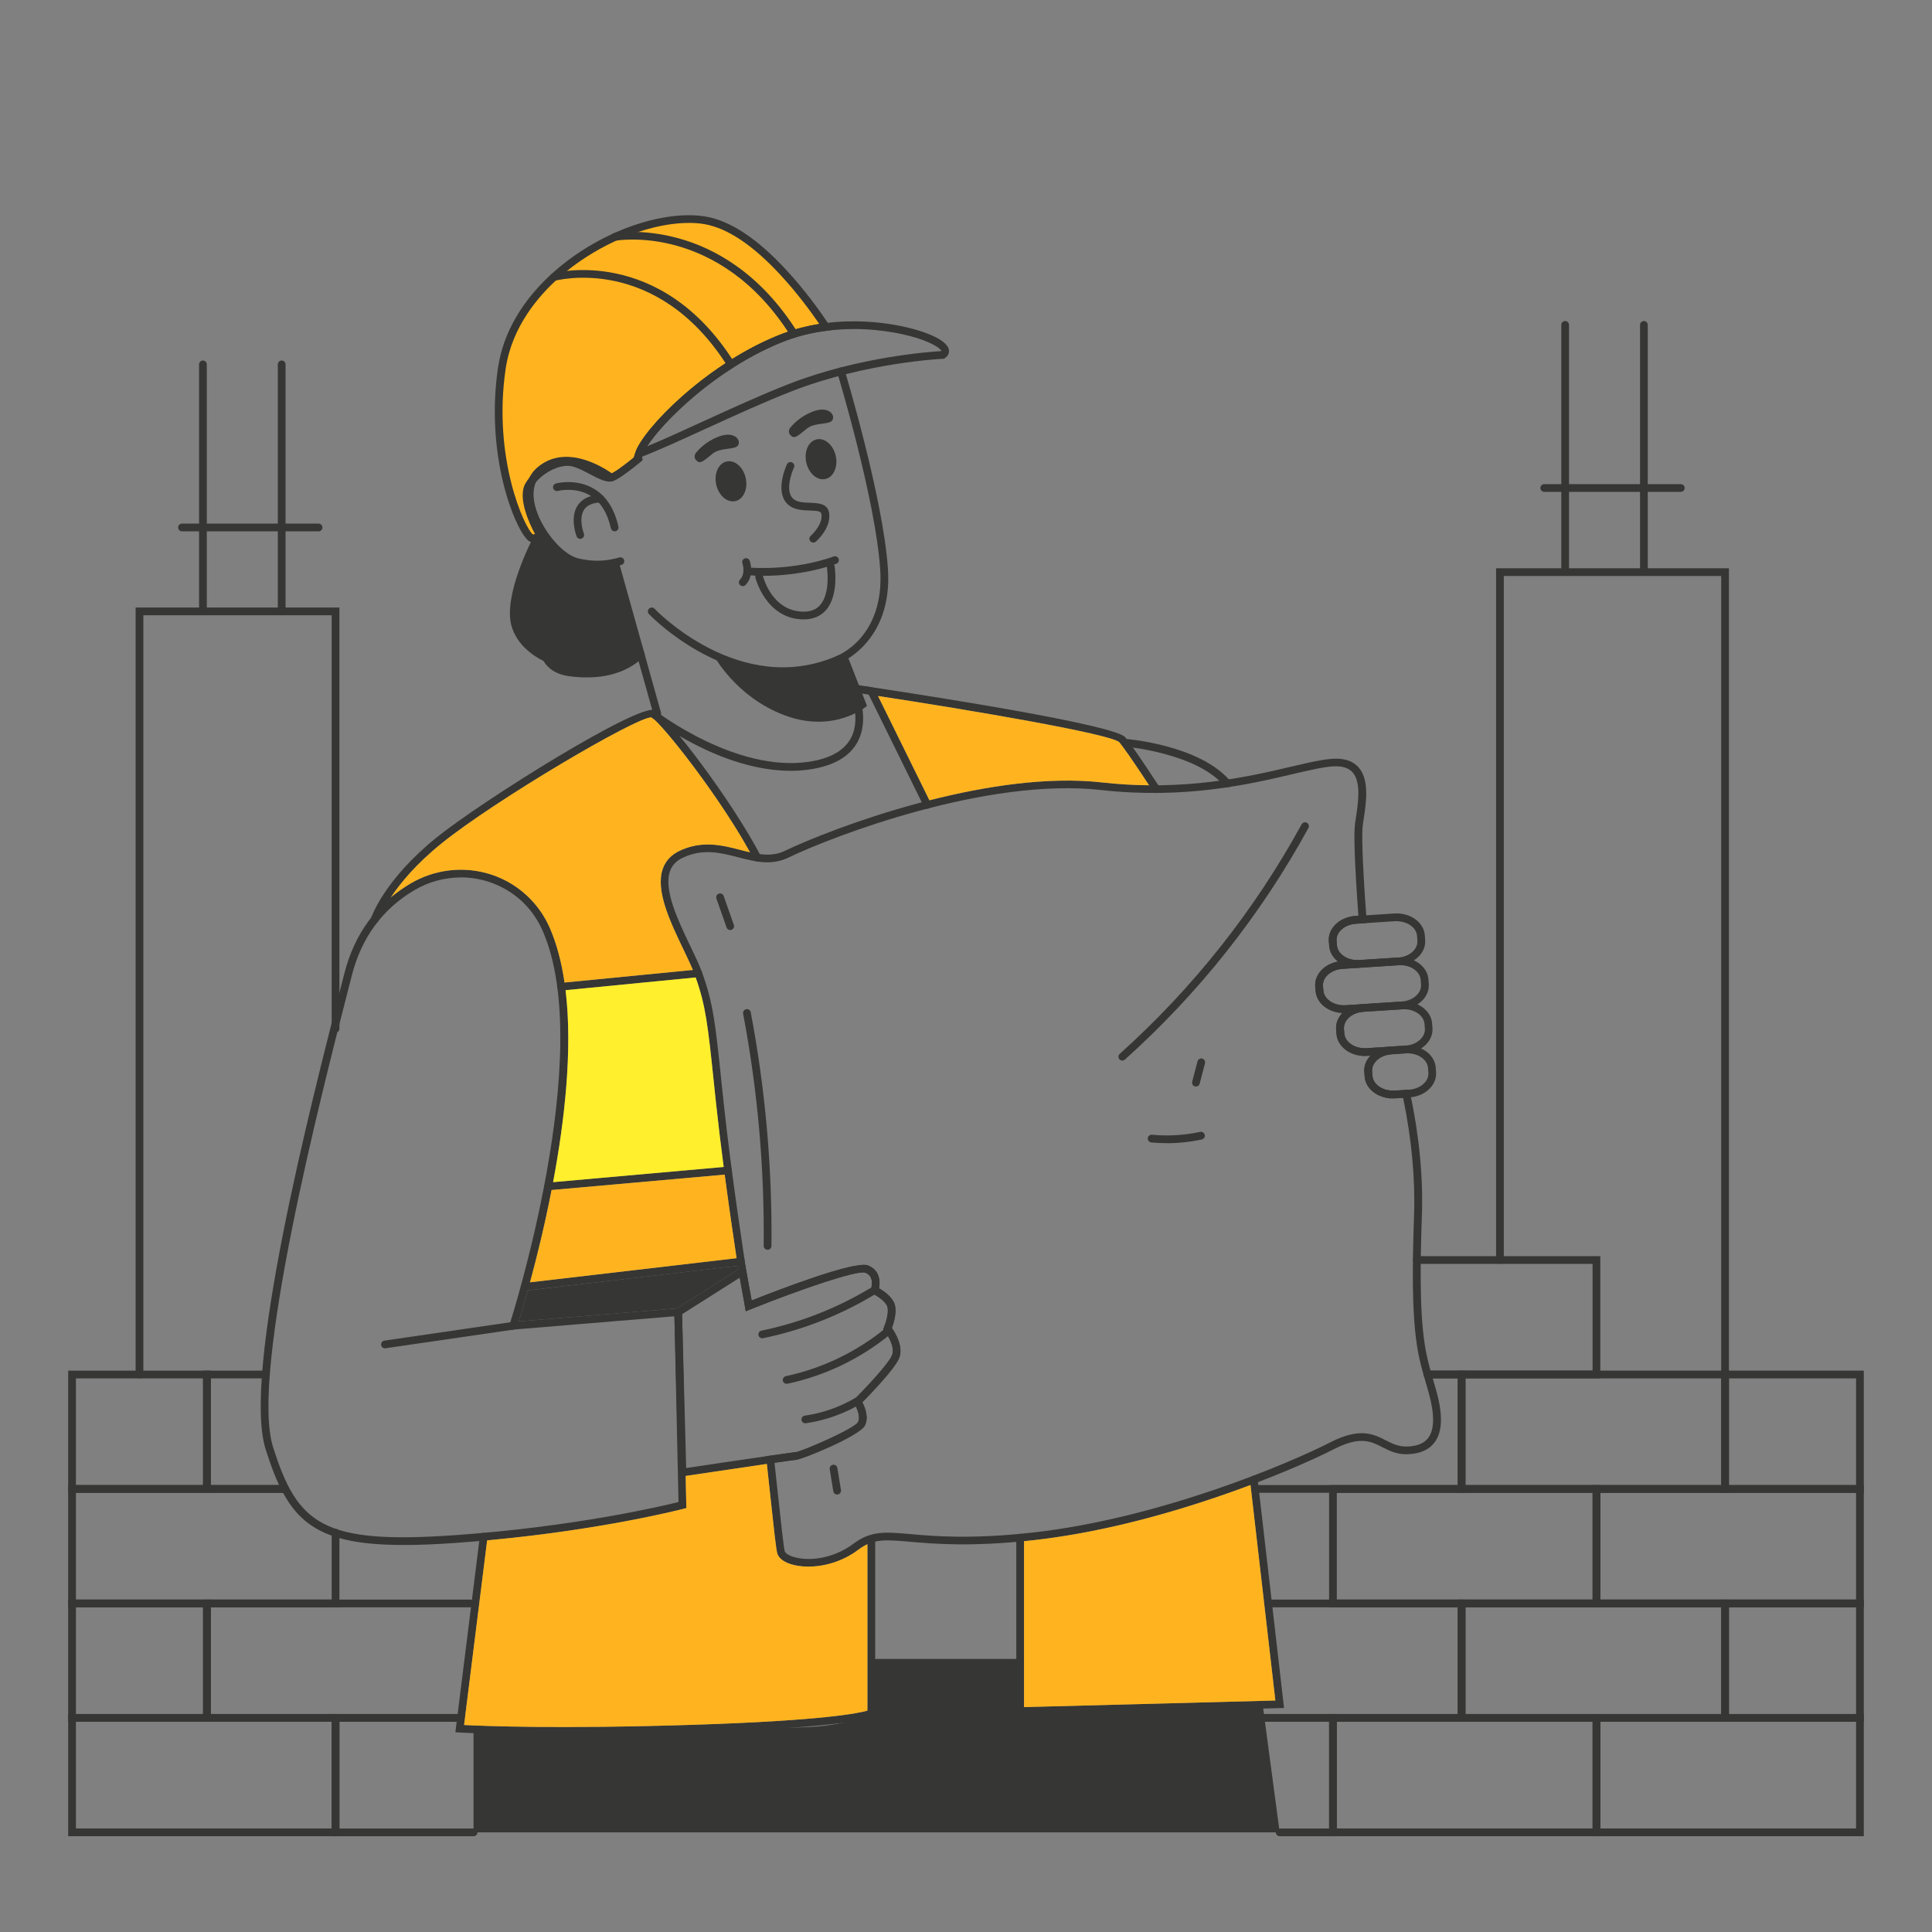 <svg xmlns="http://www.w3.org/2000/svg" id="Object" viewBox="0 0 500 500"><rect x="0" y="0" width="500" height="500" fill="#808080" stroke="none"/><defs><style>      .cls-1 {        fill: #ffb41f;      }      .cls-1, .cls-2, .cls-3 {        stroke-width: 0px;      }      .cls-2 {        fill: #ffef2c;      }      .cls-3 {        fill: #363634;      }    </style></defs><g><path class="cls-3" d="m414.16,475.21h-70.19v-31.62h70.19v31.62Zm-68.19-2h66.19v-27.62h-66.19v27.62Z"></path><path class="cls-3" d="m345.97,475.21h-14.79c-.55,0-1-.45-1-1s.45-1,1-1h12.79v-27.62h-16.67c-.55,0-1-.45-1-1s.45-1,1-1h18.67v31.62Z"></path><path class="cls-3" d="m482.35,475.21h-70.19v-31.62h70.19v31.62Zm-68.19-2h66.19v-27.62h-66.19v27.62Z"></path><path class="cls-3" d="m379.26,445.59h-51.96c-.55,0-1-.45-1-1s.45-1,1-1h49.96v-27.62h-49.09c-.55,0-1-.45-1-1s.45-1,1-1h51.09v31.62Z"></path><path class="cls-3" d="m447.45,445.59h-70.19v-31.62h70.19v31.62Zm-68.19-2h66.19v-27.62h-66.19v27.62Z"></path><path class="cls-3" d="m482.35,445.59h-36.9v-31.62h36.9v31.62Zm-34.9-2h32.9v-27.62h-32.9v27.62Z"></path><path class="cls-3" d="m414.16,415.96h-70.19v-31.62h70.19v31.62Zm-68.19-2h66.19v-27.62h-66.19v27.62Z"></path><path class="cls-3" d="m482.35,415.96h-70.19v-31.62h70.19v31.62Zm-68.19-2h66.19v-27.62h-66.19v27.62Z"></path><path class="cls-3" d="m379.26,386.34h-54.51c-.55,0-1-.45-1-1s.45-1,1-1h52.51v-27.62h-7.82c-.55,0-1-.45-1-1s.45-1,1-1h9.82v31.62Z"></path><path class="cls-3" d="m447.45,386.34h-70.19v-31.62h70.19v31.62Zm-68.19-2h66.19v-27.62h-66.19v27.62Z"></path><path class="cls-3" d="m414.16,356.71h-44.72c-.55,0-1-.45-1-1s.45-1,1-1h42.72v-27.62h-45.48c-.55,0-1-.45-1-1s.45-1,1-1h47.48v31.62Z"></path><path class="cls-3" d="m482.35,386.34h-36.9v-31.62h36.9v31.62Zm-34.9-2h32.9v-27.62h-32.9v27.62Z"></path></g><g><path class="cls-3" d="m122.57,475.21h-36.73v-31.62h33.49c.55,0,1,.45,1,1s-.45,1-1,1h-31.49v27.62h34.73c.55,0,1,.45,1,1s-.45,1-1,1Z"></path><path class="cls-3" d="m87.84,475.21H17.65v-31.62h70.19v31.62Zm-68.19-2h66.19v-27.62H19.65v27.62Z"></path><path class="cls-3" d="m118.98,445.59H52.55v-31.62h69.19c.55,0,1,.45,1,1s-.45,1-1,1H54.55v27.62h64.43c.55,0,1,.45,1,1s-.45,1-1,1Z"></path><path class="cls-3" d="m54.55,445.59H17.65v-31.62h36.9v31.62Zm-34.9-2h32.9v-27.62H19.65v27.62Z"></path><path class="cls-3" d="m87.84,415.96H17.65v-31.62h56.1c.55,0,1,.45,1,1s-.45,1-1,1H19.65v27.62h66.19v-17.3c0-.55.45-1,1-1s1,.45,1,1v19.3Z"></path><path class="cls-3" d="m73.75,386.34h-21.2v-31.62h16.27c.55,0,1,.45,1,1s-.45,1-1,1h-14.27v27.62h19.2c.55,0,1,.45,1,1s-.45,1-1,1Z"></path><path class="cls-3" d="m54.55,386.34H17.65v-31.62h36.9v31.62Zm-34.9-2h32.9v-27.62H19.65v27.62Z"></path></g><g><g><path class="cls-3" d="m209.22,405.44c-1.76,0-3.36-.25-4.67-.68-1.84-.6-3.04-1.57-3.38-2.72-.31-1.03-.84-5.81-1.81-14.88-.31-2.88-.65-6.03-1.01-9.32l-.11-.96.96-.14c6.22-.91,6.62-.91,6.75-.91,1.74-.27,15.24-6.07,16.12-7.81.75-1.49-.44-3.92-.96-4.73l-.44-.68.57-.57c2.33-2.33,8.59-8.89,9.61-11.27.89-2.07-1.08-5.26-1.92-6.32l-.37-.46.23-.55c.41-.97,1.35-3.81.85-5.32-.49-1.46-2.92-2.9-3.73-3.28l-.81-.38.3-.85c.11-.33,1.04-3.3-1.47-4.24-1.97-.74-16.69,4.26-29.78,9.52l-1.14.46-1.83-10.16c-.04-.23-3.85-24.52-5.88-43.77l-.56-5.33c-1.57-15-2.1-20.05-4.96-27.87-.68-1.87-1.78-4.17-2.95-6.6-3.41-7.12-7.28-15.19-5.28-20.82.73-2.05,2.19-3.6,4.35-4.62,5.87-2.77,11.11-1.42,15.74-.22,4.01,1.04,7.8,2.02,11.51.23,11.75-5.66,52.05-21.06,82.1-17.69,21.34,2.39,37.97-1.52,48.97-4.1,5.12-1.2,9.16-2.14,11.96-2.05,2.43.08,4.3.89,5.55,2.4,2.72,3.29,1.81,9.17,1.15,13.47l-.17,1.11c-.27,1.76-.32,7.45.94,24.54l.07,1.01-2.74.18c-1.72.11-3.24.81-4.19,1.91-.65.76-.96,1.63-.88,2.52l.1,1.2c.18,2.2,2.69,3.9,5.59,3.78l.11,2-4.27.28c-1.68.1-3.19.79-4.14,1.89-.67.77-.98,1.66-.91,2.57l.11,1.16c.19,2.29,2.78,3.99,5.78,3.79l4.31-.28.15,1.99c-2.9.23-5.11,2.23-4.93,4.44l.1,1.17c.19,2.27,2.77,3.97,5.78,3.79l6.13-.4.13,2c-.31.02-.64.07-1.05.17l-.1.03c-.61.16-1.1.37-1.52.62-1.47.88-2.28,2.22-2.17,3.6l.1,1.19c.12,1.55,1.38,2.88,3.29,3.48.22.08.46.14.68.18l.07-.07.48.15c.3.02.56.03.82.03.18,0,.27,0,.36,0l3.84-.24.18.84c2.38,11.14,3.41,21.85,3.05,31.83-1.03,28.88.7,34.79,2.88,42.28.29,1.01.6,2.05.91,3.18,1.67,6.11,1.52,10.4-.46,13.1-1.41,1.93-3.74,2.98-6.91,3.11-2.84.13-4.78-.87-6.65-1.82-2.98-1.52-5.78-2.95-12.58.54-10.38,5.32-44.63,19.93-78.08,23.57-15.9,1.73-25.32.91-31.56.37-6.54-.57-9.53-.83-13.41,2.08-4.15,3.12-8.92,4.34-12.87,4.34Zm-8.78-26.86c.32,2.95.63,5.77.91,8.37.79,7.31,1.47,13.62,1.74,14.52.11.36.72.95,2.09,1.4,3.76,1.24,10.28.71,15.71-3.37,4.49-3.37,8.15-3.05,14.79-2.47,6.16.54,15.46,1.35,31.17-.36,33.15-3.62,67.1-18.09,77.38-23.37,7.7-3.96,11.26-2.15,14.4-.55,1.72.88,3.34,1.7,5.66,1.61h0c2.57-.11,4.33-.86,5.38-2.29,1.57-2.15,1.62-5.98.14-11.4-.3-1.11-.6-2.14-.9-3.14-2.23-7.66-4-13.71-2.96-42.91.34-9.56-.61-19.82-2.83-30.5l-2.05.13c-.14.02-.36.02-.59,0-.21,0-.43,0-.65-.01l-.04.04-.49-.08s0,0,0,0h-.02c-.62-.1-1.07-.21-1.46-.35-2.66-.83-4.46-2.83-4.65-5.21l-.1-1.2c-.12-1.56.46-3.05,1.58-4.24l-.87.06c-4.07.25-7.62-2.26-7.9-5.61l-.1-1.18c-.13-1.63.5-3.15,1.63-4.32-3.66-.16-6.68-2.54-6.93-5.63l-.11-1.16c-.12-1.44.38-2.88,1.39-4.05,1.1-1.27,2.72-2.14,4.53-2.46-1.31-1.01-2.17-2.41-2.3-4.02l-.1-1.2c-.12-1.41.36-2.83,1.36-3.99,1.3-1.51,3.32-2.46,5.56-2.6l.74-.06c-.96-13.27-1.25-21.33-.85-23.97l.17-1.12c.61-3.92,1.43-9.29-.72-11.89-.88-1.06-2.22-1.61-4.08-1.68-2.53-.08-6.47.83-11.44,2-11.14,2.62-27.97,6.57-49.65,4.14-29.57-3.32-69.39,11.91-81,17.51-4.38,2.11-8.7.99-12.88-.09-4.51-1.17-9.17-2.37-14.38.09-1.68.79-2.77,1.93-3.32,3.48-1.72,4.84,2.12,12.85,5.2,19.28,1.19,2.48,2.31,4.82,3.03,6.78,2.95,8.06,3.48,13.17,5.07,28.35l.56,5.33c2.03,19.2,5.83,43.43,5.86,43.64l1.39,7.73c6.39-2.54,26.63-10.37,30.08-9.08,3.02,1.13,3.26,4.02,2.88,5.93,1.19.67,3.39,2.14,4.03,4.07.68,2.04-.24,4.96-.7,6.19.9,1.29,3.11,4.91,1.84,7.87-1.2,2.81-7.48,9.31-9.49,11.35.65,1.25,1.74,3.88.67,6-1.36,2.73-16.56,8.91-17.9,8.91-.22.01-1.82.22-5.5.75Z"></path><g><path class="cls-3" d="m188.98,240.7c-.41,0-.8-.26-.94-.67l-2.63-7.48c-.18-.52.09-1.09.61-1.27.52-.18,1.09.09,1.27.61l2.63,7.48c.18.52-.09,1.09-.61,1.27-.11.04-.22.06-.33.06Z"></path><path class="cls-3" d="m198.64,323.43h-.01c-.55,0-1-.46-.99-1.01.22-20.11-1.57-40.32-5.32-60.07-.1-.54.25-1.07.8-1.17.55-.11,1.07.25,1.17.8,3.78,19.88,5.58,40.23,5.36,60.47,0,.55-.45.99-1,.99Z"></path><path class="cls-3" d="m216.65,386.78c-.48,0-.91-.35-.99-.84l-.93-5.71c-.09-.54.28-1.06.83-1.15.55-.09,1.06.28,1.15.83l.93,5.71c.09.54-.28,1.06-.83,1.15-.05,0-.11.01-.16.01Z"></path><path class="cls-3" d="m290.45,274.47c-.27,0-.55-.11-.74-.33-.37-.41-.33-1.04.08-1.41,18.98-17.04,34.81-37.03,47.07-59.4.27-.48.87-.66,1.36-.4.48.27.66.87.4,1.36-12.37,22.57-28.34,42.73-47.49,59.92-.19.17-.43.26-.67.26Z"></path><path class="cls-3" d="m309.51,281.2c-.08,0-.17-.01-.25-.03-.53-.14-.85-.69-.72-1.22l1.37-5.27c.14-.53.68-.86,1.22-.72.53.14.85.69.72,1.22l-1.37,5.27c-.12.45-.52.75-.97.75Z"></path><path class="cls-3" d="m301.98,295.85c-1.34,0-2.68-.06-4.03-.19-.55-.05-.95-.54-.9-1.09s.52-.95,1.09-.9c4.17.39,8.37.14,12.46-.74.54-.12,1.07.23,1.19.77.12.54-.23,1.07-.77,1.19-2.98.65-6.01.97-9.05.97Z"></path></g></g><path class="cls-3" d="m104.44,399.84c-23.88,0-30.02-6.76-35.69-24.76-6.2-19.66,11.8-89.76,19.48-119.69l.89-3.46c2.63-10.3,8.38-18.13,17.09-23.27,6.32-3.73,13.9-4.59,20.81-2.37,6.79,2.19,12.34,7.2,15.23,13.76,13.3,30.22-4.77,91.51-8.01,101.93l42.25-3.48,1.14,51.79-.76.2c-.24.06-24.69,6.43-59.14,8.83-4.96.35-9.36.53-13.29.53Zm14.84-172.76c-4.18,0-8.35,1.12-12.05,3.3-8.23,4.86-13.67,12.27-16.17,22.04l-.89,3.46c-6.98,27.21-25.54,99.48-19.51,118.59,6.34,20.1,12.89,25.21,46.93,22.84,30.87-2.15,53.63-7.49,58.01-8.58l-1.06-48.08-43.11,3.56.46-1.43c.23-.7,22.48-70.24,8.53-101.93-2.69-6.12-7.67-10.62-14.01-12.66-2.32-.75-4.73-1.12-7.13-1.12Z"></path><path class="cls-3" d="m99.62,348.94c-.49,0-.92-.36-.99-.86-.08-.55.3-1.05.85-1.13l33.22-4.84c.54-.08,1.05.3,1.13.85.08.55-.3,1.05-.85,1.13l-33.22,4.84s-.1.01-.15.01Z"></path><g><path class="cls-3" d="m175.64,382.25l-1.15-43.21,18.39-11.66,1.66,9.21c6.39-2.54,26.63-10.37,30.08-9.08,3.02,1.13,3.26,4.02,2.88,5.93,1.19.67,3.39,2.14,4.03,4.07.68,2.04-.24,4.96-.7,6.19.9,1.29,3.11,4.91,1.84,7.87-1.2,2.81-7.48,9.31-9.49,11.35.65,1.25,1.74,3.88.67,6-1.36,2.73-16.56,8.91-17.9,8.91-.24.01-2.09.25-6.46.89-8.56,1.23-22.59,3.34-22.73,3.36l-1.12.17Zm.88-42.13l1.06,39.81c3.51-.53,14.47-2.17,21.62-3.19,6.22-.91,6.61-.91,6.74-.91,1.74-.27,15.24-6.07,16.12-7.81.75-1.49-.44-3.92-.96-4.73l-.44-.68.57-.57c2.33-2.33,8.59-8.89,9.61-11.27.89-2.08-1.08-5.26-1.91-6.31l-.37-.46.23-.55c.41-.97,1.35-3.81.85-5.32-.49-1.46-2.86-2.87-3.73-3.28l-.81-.39.29-.85c.11-.33,1.04-3.3-1.47-4.24-1.97-.74-16.69,4.26-29.78,9.52l-1.14.46-1.56-8.69-14.92,9.46Z"></path><g><path class="cls-3" d="m197.27,346.35c-.46,0-.88-.32-.98-.8-.11-.54.24-1.07.78-1.18,9.87-2.04,19.26-5.7,27.91-10.86.47-.28,1.09-.13,1.37.35.28.47.13,1.09-.35,1.37-8.84,5.28-18.44,9.01-28.53,11.1-.07.01-.14.02-.2.02Z"></path><path class="cls-3" d="m203.58,358.13c-.46,0-.88-.32-.98-.79-.12-.54.23-1.07.77-1.19,9.46-2.02,18.41-6.33,25.88-12.48.43-.35,1.06-.29,1.41.14s.29,1.06-.14,1.41c-7.71,6.35-16.96,10.81-26.73,12.89-.07.02-.14.02-.21.02Z"></path><path class="cls-3" d="m208.42,368.35c-.49,0-.92-.36-.99-.86-.08-.55.3-1.05.85-1.13,3.41-.49,6.73-1.47,9.86-2.9q1.62-.74,3.59-1.89c.48-.28,1.09-.11,1.37.36.28.48.11,1.09-.36,1.37-2.04,1.18-2.07,1.2-3.77,1.97-3.31,1.51-6.81,2.54-10.41,3.06-.05,0-.1.01-.14.01Z"></path></g></g><path class="cls-3" d="m96.95,239c-.1,0-.21-.02-.31-.05-.52-.17-.81-.74-.64-1.26.13-.4,3.36-9.94,16.93-20.9,11.89-9.6,52.53-34.95,56.51-32.97,3.46,1.73,19.8,23.07,27.43,37.67.26.49.07,1.09-.42,1.35-.49.25-1.09.07-1.35-.42-7.94-15.17-23.8-35.22-26.49-36.77-.02,0-.04,0-.06,0-4.04,0-40.41,21.42-54.37,32.7-13.11,10.6-16.25,19.87-16.28,19.97-.14.42-.53.69-.95.69Z"></path><path class="cls-3" d="m145.89,448.95c-17.9,0-26.85-.58-26.98-.58l-1.06-.07,6.34-50.71c.07-.55.57-.94,1.12-.87.55.07.94.57.87,1.12l-6.07,48.59c4.62.24,24.36,1.07,59.56-.06,33.6-1.08,42.72-3.04,44.83-3.66v-43.87c0-.55.45-1,1-1s1,.45,1,1v45.17l-.52.28c-.21.11-5.55,2.77-46.24,4.08-13.55.44-24.83.58-33.83.58Z"></path><path class="cls-3" d="m145.22,256.37c-.51,0-.94-.39-.99-.9-.05-.55.35-1.04.9-1.09l35.5-3.48c.56-.05,1.04.35,1.09.9.05.55-.35,1.04-.9,1.09l-35.5,3.48s-.07,0-.1,0Z"></path><path class="cls-3" d="m141.85,308.05c-.51,0-.95-.39-1-.91-.05-.55.36-1.04.91-1.08l46.56-4.14c.54-.05,1.04.36,1.08.91.05.55-.36,1.04-.91,1.08l-46.56,4.14s-.06,0-.09,0Z"></path><path class="cls-3" d="m135.78,334.03c-.5,0-.93-.38-.99-.88-.06-.55.33-1.05.88-1.11l55.98-6.55c.55-.07,1.04.33,1.11.88.06.55-.33,1.05-.88,1.11l-55.98,6.55s-.08,0-.12,0Z"></path><path class="cls-3" d="m240,209.3c-.37,0-.72-.2-.9-.56l-15.35-31.16,1.89.28c14.72,2.22,62.95,9.7,65.6,12.97,2.61,3.23,8.57,12.47,8.83,12.86.3.46.17,1.08-.3,1.38-.46.3-1.08.17-1.38-.3-.06-.09-6.16-9.54-8.7-12.69-2.33-2.17-38.74-8.36-62.44-11.96l13.66,27.73c.24.5.04,1.09-.46,1.34-.14.07-.29.1-.44.1Z"></path><path class="cls-3" d="m204.58,199.48c-18.11,0-35.42-13.35-36.21-13.97-.44-.34-.51-.97-.17-1.4.34-.43.97-.51,1.4-.17.2.16,20.72,15.98,39.64,13.22,5.55-.81,9.25-2.88,10.98-6.15,2.86-5.39-.46-12.42-.5-12.49l-.83-1.73,6.74,1.08c.55.09.92.6.83,1.15s-.6.92-1.15.83l-3.11-.5c.93,2.67,2.21,8-.22,12.59-2.05,3.87-6.25,6.29-12.47,7.2-1.65.24-3.31.35-4.95.35Z"></path><path class="cls-3" d="m317.63,203.77c-.28,0-.57-.12-.76-.35-7.33-8.65-25.73-10.19-25.91-10.21-.55-.04-.96-.52-.92-1.08.04-.55.52-.96,1.07-.92.79.06,19.41,1.62,27.28,10.91.36.42.3,1.05-.12,1.41-.19.16-.42.24-.65.24Z"></path><path class="cls-3" d="m263.02,443.85v-45.9c0-.55.45-1,1-1s1,.45,1,1v43.84l65.05-1.7-6.59-57.06c-.06-.55.33-1.04.88-1.11.55-.07,1.04.33,1.11.88l6.84,59.23-69.28,1.81Z"></path><path class="cls-3" d="m326.78,441.18l4.4,33.03H122.55v-26.66s76.03.04,87.01-.6,15.93-3.54,15.93-3.54v-14.08h38.53v13.49l62.76-1.64Z"></path><g><path class="cls-3" d="m351.33,250.47c-3.87,0-7.04-2.41-7.31-5.62l-.1-1.2c-.12-1.42.36-2.83,1.36-3.99,1.3-1.51,3.33-2.46,5.56-2.6l9.99-.65c4.07-.28,7.61,2.23,7.91,5.59l.09,1.21c.12,1.41-.36,2.83-1.35,3.99-1.29,1.5-3.32,2.45-5.56,2.6h0s-10.19.66-10.19.66c-.12,0-.25,0-.37,0Zm10.5-1.66h0,0Zm-.39-10.42c-.16,0-.32,0-.49.02l-9.98.65c-1.72.11-3.24.8-4.19,1.91-.65.76-.96,1.63-.88,2.52l.1,1.21c.19,2.2,2.69,3.9,5.59,3.78l10.17-.65c1.71-.12,3.24-.81,4.18-1.91.65-.76.95-1.63.88-2.53l-.09-1.21c-.19-2.14-2.52-3.77-5.3-3.77Z"></path><path class="cls-3" d="m347.83,262.17c-3.84,0-7.07-2.44-7.33-5.64l-.1-1.17c-.12-1.43.37-2.87,1.38-4.04,1.3-1.5,3.31-2.45,5.53-2.59l14.46-.93c4.07-.27,7.62,2.24,7.9,5.61l.09,1.18c.12,1.42-.37,2.85-1.37,4.01-1.29,1.5-3.31,2.45-5.53,2.6h0s-10,.64-10,.64c-.02,0-.1.02-.2.02l-4.25.28c-.19.01-.38.02-.57.02Zm14.96-1.96h0,0Zm-.41-10.43c-.16,0-.32,0-.49.02l-14.46.93c-1.68.11-3.19.8-4.14,1.9-.67.77-.98,1.66-.91,2.56l.1,1.17c.19,2.28,2.77,3.98,5.78,3.79l14.46-.94c1.69-.12,3.21-.81,4.15-1.91.66-.76.96-1.64.89-2.54l-.09-1.18c-.18-2.16-2.51-3.79-5.29-3.79Z"></path><path class="cls-3" d="m353.23,273.28c-3.83,0-7.06-2.43-7.33-5.63l-.09-1.19c-.27-3.37,2.7-6.27,6.77-6.6l.15-.02,10-.64c4.07-.26,7.61,2.24,7.89,5.61l.1,1.18c.11,1.45-.39,2.88-1.4,4.04-1.3,1.49-3.3,2.42-5.51,2.56l-10.01.66c-.19.01-.38.02-.57.02Zm10.12-12.09c-.16,0-.32,0-.48.02l-10,.64s-.1.02-.2.02c-2.82.23-5.03,2.23-4.85,4.44l.09,1.18c.19,2.27,2.79,3.97,5.78,3.78l6.09-.4c.08-.01.18-.03.31-.03l3.62-.23c1.68-.11,3.18-.79,4.13-1.88.67-.77.99-1.66.92-2.57l-.1-1.17c-.18-2.17-2.51-3.8-5.28-3.8Z"></path><path class="cls-3" d="m359.83,284.28l-.5-.08c-.43-.07-.98-.16-1.48-.34-2.63-.82-4.47-2.87-4.66-5.21l-.1-1.21c-.17-2.12,1.03-4.22,3.13-5.46.58-.35,1.23-.62,1.93-.81l.06-.03.16-.04c.48-.11.87-.17,1.25-.21l.14-.02c.08-.01.18-.03.31-.03l3.61-.23c4.05-.27,7.6,2.26,7.88,5.62l.09,1.19c.12,1.42-.37,2.84-1.37,4-1.29,1.5-3.31,2.44-5.53,2.59l-3.68.23c-.16.02-.36.02-.57,0-.19,0-.41,0-.65-.01l-.03.03Zm.71-2.02c.17,0,.27,0,.37,0l3.71-.24c1.69-.11,3.2-.8,4.15-1.9.66-.76.97-1.64.89-2.54l-.09-1.19c-.19-2.27-2.78-3.97-5.76-3.78l-3.86.26c-.31.02-.64.08-1.05.17-.06.02-.11.04-.14.04-.58.16-1.07.36-1.51.62-1.47.87-2.27,2.21-2.16,3.58l.1,1.21c.12,1.52,1.42,2.89,3.29,3.47.21.07.44.13.66.17l.02-.02.5.11c.29.03.58.04.88.03Z"></path></g><g><g><path class="cls-1" d="m137.88,139.36c1.84-.35,1.88-.8,1.88-.87,0,0-5.24-8.93-2.89-12.93,2.35-3.99,7.97-6.74,11.46-5.84,3.53.9,7.73,4.33,9.79,3.87,1.29-.28,4.67-2.92,7.08-4.89-.02-.08-.04-.19-.04-.28,0-.3.06-.62.21-1.01,1.91-5.72,17.6-21.93,35.95-29.51.64-.27,1.28-.5,1.92-.75,3.42-1.28,6.98-2.09,10.5-2.54-2.4-3.59-6.24-8.92-10.88-13.94-5.92-6.45-13.16-12.4-20.42-13.64-1.23-.21-2.54-.32-3.92-.33-5.86-.06-12.82,1.63-19.64,4.75-5.18,2.39-10.28,5.6-14.72,9.52-7.29,6.42-12.86,14.71-14.28,24.3-3.68,24.95,6.07,44.46,8,44.09Z"></path><path class="cls-3" d="m137.82,140.36c-.64,0-1.13-.47-1.31-.64-3.43-3.29-10.96-21.98-7.62-44.6,1.35-9.07,6.4-17.68,14.61-24.9,4.33-3.82,9.51-7.17,14.97-9.68,6.95-3.19,14.1-4.9,20.07-4.84,1.44.01,2.81.13,4.07.34,6.44,1.09,13.5,5.79,20.99,13.95,4.72,5.11,8.58,10.47,10.98,14.06l.9,1.34-1.6.21c-3.66.47-7.12,1.31-10.28,2.49l-.68.26c-.4.15-.79.3-1.19.47-18.58,7.68-33.7,23.85-35.39,28.91-.11.3-.16.51-.16.7l.16.62-.48.44c-5.14,4.18-6.71,4.91-7.5,5.09-1.51.33-3.44-.68-5.66-1.85-1.55-.82-3.16-1.66-4.6-2.03-3.14-.82-8.27,1.85-10.35,5.38-1.67,2.86,1.52,9.57,2.89,11.92l.14.23v.27c0,1.34-1.95,1.71-2.69,1.85h0c-.08.02-.17.02-.25.02Zm-.12-1.99s0,0,0,0h0s0,0,0,0Zm40.51-80.67c-5.64,0-12.34,1.65-18.91,4.66-5.28,2.43-10.29,5.67-14.48,9.36-5.47,4.82-12.34,12.84-13.95,23.69-3.41,23.06,4.83,41.18,7.06,42.91.21-.05.38-.09.52-.13-1.32-2.45-4.66-9.36-2.44-13.14,2.56-4.34,8.56-7.35,12.58-6.3,1.66.42,3.38,1.32,5.03,2.2,1.64.86,3.5,1.84,4.3,1.67.44-.1,1.85-.8,6.26-4.36.02-.38.11-.78.27-1.21,1.99-5.95,17.76-22.34,36.5-30.08.42-.18.84-.34,1.26-.5l.68-.26c2.85-1.07,5.92-1.86,9.14-2.38-2.37-3.45-5.8-8.07-9.89-12.5-7.19-7.83-13.87-12.31-19.86-13.33-1.15-.2-2.42-.3-3.76-.31-.1,0-.2,0-.31,0Z"></path><path class="cls-3" d="m216.94,171.68c-.4,0-.79-.25-.94-.65-.19-.52.07-1.09.58-1.29.5-.19,12.36-4.92,11.22-22.34-1.19-18.1-11.02-50.68-11.12-51-.16-.53.14-1.09.67-1.25.53-.16,1.09.14,1.25.67.1.33,9.99,33.13,11.2,51.45,1.25,18.94-12.37,24.29-12.51,24.34-.12.04-.23.06-.35.06Z"></path><path class="cls-3" d="m202.6,174.7c-19.61,0-34.48-15.59-34.66-15.79-.38-.4-.36-1.04.05-1.41.4-.38,1.04-.36,1.41.05.22.23,22.06,23.09,47.15,12.22.51-.22,1.09.01,1.31.52.22.51-.01,1.1-.52,1.31-5.09,2.21-10.05,3.1-14.74,3.1Z"></path><path class="cls-3" d="m154.62,147.13c-1.64,0-3.48-.19-5.55-.7-5-1.22-11-8.48-12.59-15.22-1.03-4.38-.12-7.94,2.64-10.28,8.11-6.88,19.16,1.52,19.63,1.88.44.34.52.96.18,1.4-.34.44-.96.52-1.4.18-.1-.08-10.24-7.76-17.11-1.94-2.71,2.3-2.58,5.78-1.98,8.29,1.39,5.9,6.9,12.7,11.12,13.74,4.79,1.17,8.24.5,10.72-.21.53-.15,1.08.15,1.24.69s-.15,1.08-.69,1.24c-1.64.47-3.68.93-6.2.93Z"></path><path class="cls-3" d="m170.09,185.65c-.44,0-.84-.29-.96-.73l-10.93-39.06c-.15-.53.16-1.08.69-1.23.53-.15,1.08.16,1.23.69l10.93,39.06c.15.53-.16,1.08-.69,1.23-.09.03-.18.04-.27.04Z"></path><g><path class="cls-3" d="m159.08,137.51c-.46,0-.87-.32-.98-.78-.9-4.01-2.68-6.86-5.31-8.46-3.88-2.37-8.37-1.23-8.41-1.22-.53.14-1.08-.18-1.22-.71-.14-.53.18-1.08.71-1.22.22-.06,5.33-1.37,9.94,1.43,3.12,1.89,5.22,5.17,6.24,9.75.12.54-.22,1.07-.76,1.19-.07.02-.15.02-.22.02Z"></path><path class="cls-3" d="m150.16,139.46c-.4,0-.78-.24-.93-.64-.08-.19-1.83-4.8.25-7.99,1.12-1.72,3.08-2.66,5.82-2.8.55-.02,1.02.4,1.05.95.03.55-.4,1.02-.95,1.05-2.06.1-3.49.73-4.24,1.88-1.52,2.33-.08,6.15-.06,6.18.2.52-.06,1.09-.57,1.29-.12.05-.24.07-.36.07Z"></path></g><ellipse class="cls-3" cx="189.17" cy="124.57" rx="3.91" ry="5.25" transform="translate(-22.22 43.22) rotate(-12.32)"></ellipse><ellipse class="cls-3" cx="212.47" cy="118.85" rx="3.91" ry="5.25" transform="translate(-20.46 48.06) rotate(-12.32)"></ellipse><path class="cls-3" d="m180.13,119.07c-.48-.51-.48-1.3-.04-1.84.81-1.03,2.58-2.88,5.58-4.12,4.35-1.79,6.17.76,5.36,2.1s-4.48.45-6.67,2.25c-2.19,1.8-3.11,2.63-3.96,1.87-.1-.09-.18-.17-.25-.25Z"></path><path class="cls-3" d="m204.53,112.58c-.48-.51-.48-1.3-.04-1.84.81-1.03,2.58-2.88,5.58-4.12,4.35-1.79,6.17.76,5.36,2.1s-4.48.45-6.67,2.25c-2.19,1.8-3.11,2.63-3.96,1.87-.1-.09-.18-.17-.25-.25Z"></path><path class="cls-3" d="m210.47,140.41c-.28,0-.56-.12-.75-.34-.36-.42-.32-1.05.1-1.41.03-.03,3.15-2.79,2.78-5.55-.1-.77-.82-.92-3.05-.99-1.94-.06-4.36-.14-5.93-1.86-3.09-3.39-.08-9.83.05-10.11.24-.5.83-.71,1.33-.47.5.24.71.83.48,1.33-.72,1.52-2.19,5.91-.38,7.9,1,1.09,2.79,1.15,4.52,1.21,2.06.07,4.63.15,4.97,2.73.52,3.83-3.29,7.19-3.45,7.33-.19.16-.42.25-.65.25Z"></path><path class="cls-3" d="m163.76,119.1l.67-2c2-5.99,17.78-22.38,36.52-30.12.42-.18.84-.34,1.26-.5l.68-.26c3.32-1.24,6.93-2.11,10.74-2.6,7.37-.94,13.85-.26,17.99.47,6.76,1.19,13.71,3.7,13.97,6.6.05.44-.03,1.3-1.07,2l-.23.16h-.28c-.2.02-19.82.92-39.02,8.37-6.97,2.71-15.08,6.42-22.24,9.69-6.47,2.96-12.57,5.75-17.01,7.44l-1.97.75Zm57.2-33.94c-2.22,0-4.6.13-7.09.44-3.66.47-7.12,1.31-10.28,2.49l-.68.26c-.4.15-.79.3-1.19.47-16.39,6.77-30.08,20.15-34.25,26.68,4.07-1.67,9.13-3.99,14.44-6.42,7.18-3.28,15.32-7.01,22.34-9.74,18.13-7.04,36.63-8.32,39.33-8.47.02-.02.02-.03.02-.03-.08-.74-3.86-3.3-12.34-4.79-2.6-.46-6.17-.9-10.3-.9Z"></path></g><path class="cls-3" d="m189.17,95.3c-.33,0-.66-.17-.85-.47-18.47-29.25-44.44-22.24-44.7-22.17-.53.15-1.08-.16-1.24-.69-.15-.53.16-1.08.69-1.24.27-.08,27.68-7.47,46.94,23.03.29.47.16,1.08-.31,1.38-.17.1-.35.15-.53.15Z"></path><path class="cls-3" d="m205.47,87.4c-.33,0-.66-.17-.85-.47-18.5-29.31-45.01-24.69-45.27-24.64-.55.1-1.07-.25-1.17-.8-.1-.54.25-1.07.8-1.17.28-.05,28.12-4.9,47.34,25.54.29.47.16,1.08-.31,1.38-.17.1-.35.15-.53.15Z"></path><g><path class="cls-3" d="m208.04,160.3h-.07c-9.77-.06-12.45-10.7-12.48-10.81-.13-.54.2-1.08.74-1.21.54-.13,1.08.2,1.21.74.09.38,2.35,9.23,10.55,9.28,1.88,0,3.28-.56,4.3-1.76,2.74-3.2,1.72-9.68,1.71-9.75-.09-.54.28-1.06.83-1.15.54-.09,1.06.28,1.15.82.05.3,1.18,7.45-2.16,11.37-1.4,1.63-3.34,2.46-5.77,2.46Z"></path><path class="cls-3" d="m197.57,149.02c-1.85,0-2.99-.09-3.13-.11-.55-.05-.96-.53-.91-1.08.05-.55.54-.96,1.08-.91.1,0,10.53.85,21.15-2.9.52-.19,1.09.09,1.28.61.18.52-.09,1.09-.61,1.28-7.56,2.67-14.86,3.11-18.86,3.11Z"></path><path class="cls-3" d="m192.23,151.69c-.25,0-.5-.09-.69-.28-.4-.38-.41-1.01-.03-1.41,1.53-1.6.64-4.19.63-4.21-.18-.52.09-1.09.6-1.28.52-.18,1.09.08,1.28.6.06.15,1.33,3.77-1.06,6.27-.2.21-.46.31-.72.31Z"></path></g><path class="cls-3" d="m219.21,169.47l5.17,13.21s-8.38,7.26-21.25,2.46c-12.87-4.8-18.49-15.67-18.49-15.67,0,0,21.32,8.7,34.58,0Z"></path><path class="cls-3" d="m166.91,169.47s-5.31,7.43-19.56,5.54c-3.39-.45-5.48-1.94-6.69-3.94h0c-2.9-1.46-6.8-4.21-8.24-8.93-2.4-7.89,5.45-22.79,5.45-22.79l1.88-.87s2.62,3.93,7.42,6.48c4.81,2.56,12.26,1.52,12.26,1.52l7.46,22.98Z"></path></g></g><g><path class="cls-2" d="m143.14,305.94c2.99-15.92,5.09-34.29,3.23-49.68l33.67-3.3c2.63,7.42,3.18,12.62,4.7,27.16l.56,5.3c.57,5.34,1.27,11.08,1.99,16.59l-44.15,3.93Z"></path><path class="cls-3" d="m191.07,328.53l-15.89,10.08-40.94,3.37c.49-1.59,1.33-4.36,2.36-8.03l54.33-6.36c.06.38.11.69.14.94Z"></path><g><path class="cls-1" d="m224.48,399.65v43.06c-2.1.62-11.22,2.58-44.82,3.66-35.2,1.14-54.94.3-59.56.06l5.97-47.79c29.99-2.73,50.57-8.1,50.8-8.16l.76-.2-.18-8.31c6.62-1,15.04-2.24,21.01-3.11.3,2.69.57,5.28.83,7.67,1.02,9.47,1.56,14.46,1.88,15.52.34,1.15,1.54,2.11,3.38,2.72,1.3.43,2.9.67,4.67.67,3.94,0,8.71-1.23,12.87-4.34.82-.62,1.61-1.1,2.39-1.45Z"></path><path class="cls-1" d="m190.63,325.62l-53.46,6.24c1.7-6.26,3.77-14.59,5.58-23.88l44.8-3.99c1.2,9,2.4,17.16,3.08,21.63Z"></path><path class="cls-1" d="m194.1,220.57c-.82-.18-1.64-.4-2.47-.61-4.62-1.19-9.87-2.55-15.74.22-2.16,1.02-3.62,2.58-4.35,4.62-1.99,5.63,1.88,13.71,5.29,20.84.93,1.93,1.81,3.77,2.48,5.38l-33.21,3.25c-.76-5.19-2-10-3.85-14.21-2.89-6.56-8.44-11.58-15.23-13.76-6.91-2.23-14.49-1.36-20.81,2.37-1.81,1.07-3.49,2.26-5.05,3.57,2.42-3.66,6.48-8.61,13.02-13.89,13.96-11.29,50.33-32.7,54.37-32.7.17.13.46.35.86.64.02.01.04.03.06.05,4.07,3.79,17.1,20.55,24.63,34.23Z"></path><path class="cls-1" d="m297.36,203.23c-3.85-.04-7.89-.26-12.12-.74-14-1.57-30.2.93-44.71,4.62l-13.3-26.98c23.7,3.6,60.11,9.8,62.44,11.96.15.19.32.4.51.64.03.06.07.11.11.15,2.04,2.71,5.4,7.79,7.07,10.35Z"></path><path class="cls-1" d="m330.06,440.09l-3.28.09-61.76,1.62v-42.94c.67-.06,1.35-.13,2.04-.21,20.44-2.23,41.17-8.54,56.57-14.33l6.43,55.77Z"></path></g></g><path class="cls-3" d="m446.45,356.71c-.55,0-1-.45-1-1v-206.65h-56.27v177.02c0,.55-.45,1-1,1s-1-.45-1-1v-179.02h60.27v208.65c0,.55-.45,1-1,1Z"></path><path class="cls-3" d="m36.1,356.71c-.55,0-1-.45-1-1v-198.49h52.74v109.01c0,.55-.45,1-1,1s-1-.45-1-1v-107.01h-48.74v196.49c0,.55-.45,1-1,1Z"></path><path class="cls-3" d="m52.52,159.23c-.55,0-1-.45-1-1v-63.93c0-.55.45-1,1-1s1,.45,1,1v63.93c0,.55-.45,1-1,1Z"></path><path class="cls-3" d="m72.9,159.23c-.55,0-1-.45-1-1v-63.93c0-.55.45-1,1-1s1,.45,1,1v63.93c0,.55-.45,1-1,1Z"></path><path class="cls-3" d="m82.45,137.51h-35.35c-.55,0-1-.45-1-1s.45-1,1-1h35.35c.55,0,1,.45,1,1s-.45,1-1,1Z"></path><path class="cls-3" d="m405.06,149.01c-.55,0-1-.45-1-1v-63.93c0-.55.45-1,1-1s1,.45,1,1v63.93c0,.55-.45,1-1,1Z"></path><path class="cls-3" d="m425.44,149.01c-.55,0-1-.45-1-1v-63.93c0-.55.45-1,1-1s1,.45,1,1v63.93c0,.55-.45,1-1,1Z"></path><path class="cls-3" d="m434.99,127.29h-35.35c-.55,0-1-.45-1-1s.45-1,1-1h35.35c.55,0,1,.45,1,1s-.45,1-1,1Z"></path></svg>